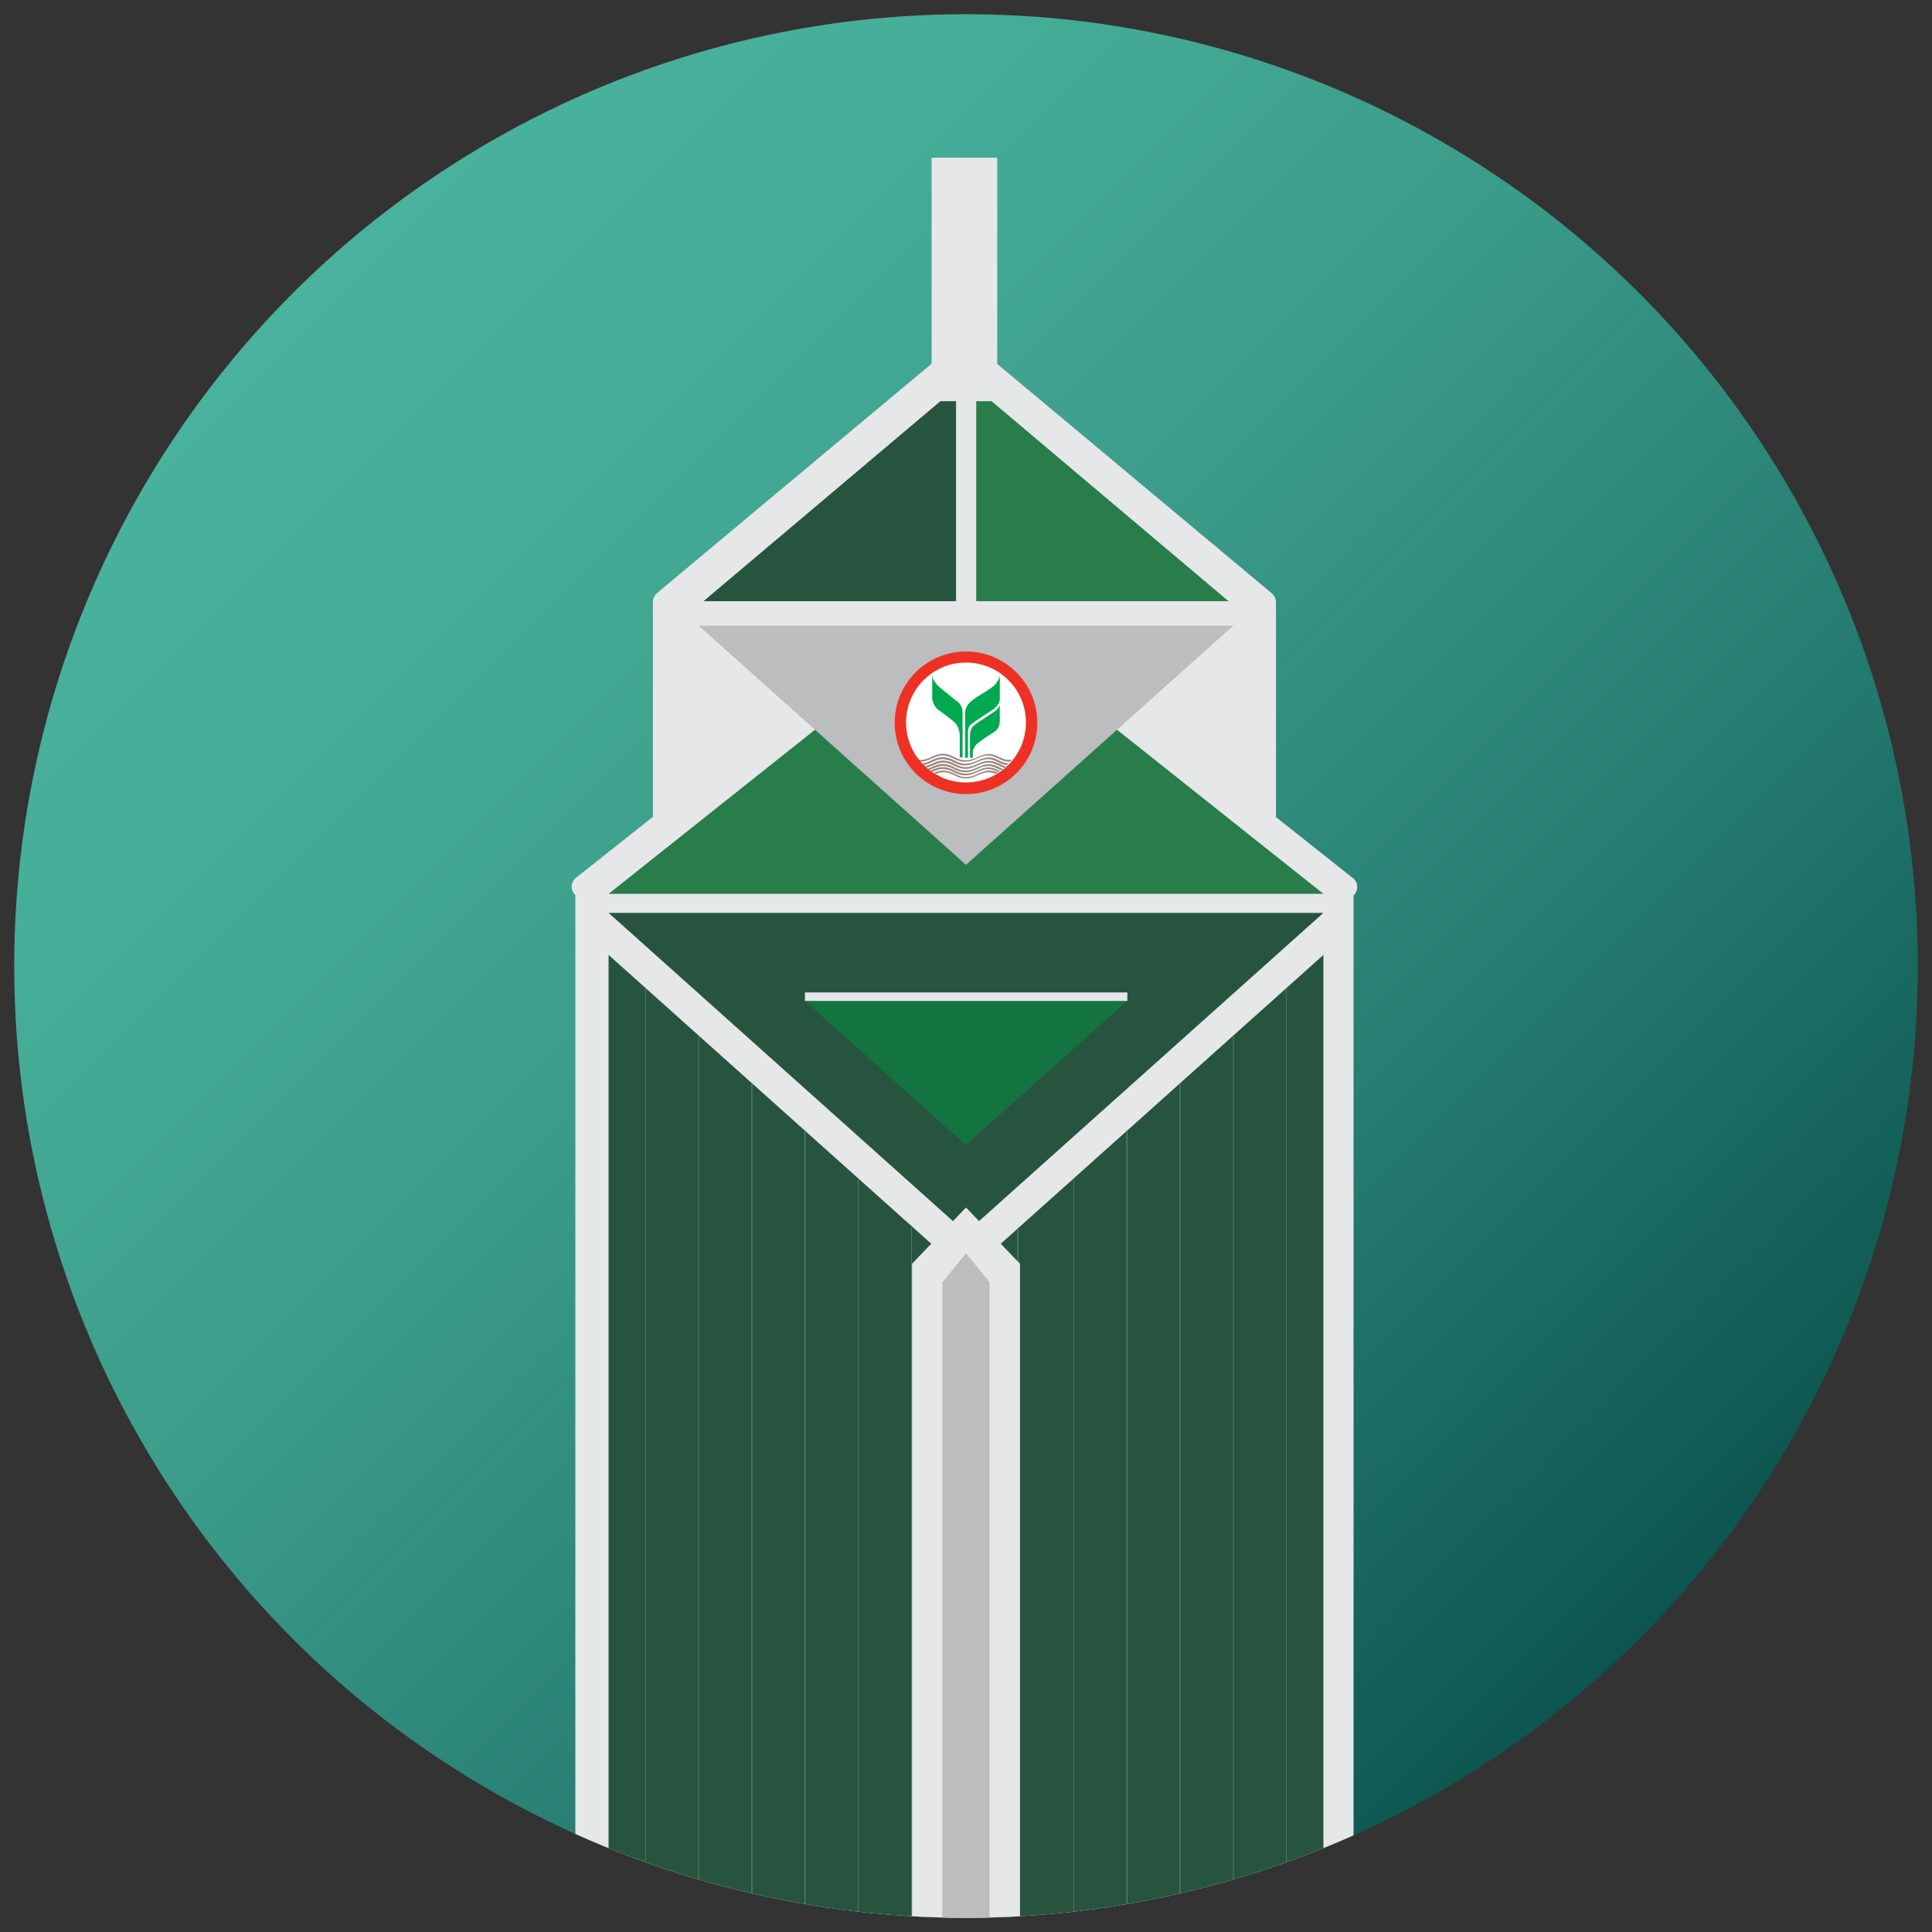 <?xml version="1.0" encoding="utf-8"?>
<!-- Generator: Adobe Illustrator 28.0.0, SVG Export Plug-In . SVG Version: 6.00 Build 0)  -->
<svg version="1.1" id="Layer_1" xmlns="http://www.w3.org/2000/svg" xmlns:xlink="http://www.w3.org/1999/xlink" x="0px" y="0px"
	 viewBox="0 0 68 68" style="enable-background:new 0 0 68 68;" xml:space="preserve">
<rect x="0" y="0" width="68" height="68" fill="#333333" stroke="none"/>
<style type="text/css">
	.st0{fill:url(#SVGID_1_);}
	.st1{clip-path:url(#SVGID_00000164480516793328442540000002081107662785382018_);}
	.st2{fill:#E6E7E8;}
	.st3{fill:#27543F;}
	.st4{clip-path:url(#SVGID_00000130608689550550925730000011600361380832797322_);}
	.st5{fill:#578C72;}
	.st6{fill:#287D4B;}
	.st7{clip-path:url(#SVGID_00000116950685795014471850000016908103489379398571_);}
	.st8{clip-path:url(#SVGID_00000057150652331831910490000008370377410232666801_);}
	.st9{clip-path:url(#SVGID_00000026150157620140148390000008202664417194049436_);}
	.st10{clip-path:url(#SVGID_00000076565123869193011830000007938033839535854722_);}
	.st11{fill:#BBBDBF;}
	.st12{fill:#FFFFFF;}
	.st13{fill:#99877D;}
	.st14{fill:#EE3124;}
	.st15{fill:#00A94F;}
	.st16{opacity:0.5;fill:#009345;}
	.st17{fill:#D0D2D3;}
</style>
<g>
	<g>
		<linearGradient id="SVGID_1_" gradientUnits="userSpaceOnUse" x1="10.312" y1="10.312" x2="57.688" y2="57.688">
			<stop  offset="0" style="stop-color:#49B29C"/>
			<stop  offset="0.176" style="stop-color:#45AC97"/>
			<stop  offset="0.414" style="stop-color:#3A9B89"/>
			<stop  offset="0.689" style="stop-color:#277E72"/>
			<stop  offset="0.989" style="stop-color:#0E5751"/>
			<stop  offset="1" style="stop-color:#0D5550"/>
		</linearGradient>
		<circle class="st0" cx="34" cy="34" r="33.5"/>
	</g>
	<g>
		<defs>
			<circle id="SVGID_00000067195903925445785140000010308166132921187772_" cx="34" cy="34" r="33.5"/>
		</defs>
		<clipPath id="SVGID_00000168111310849547106550000011070358179732768152_">
			<use xlink:href="#SVGID_00000067195903925445785140000010308166132921187772_"  style="overflow:visible;"/>
		</clipPath>
		
			<g id="ตึกกสิกร_00000000903082712377219110000000409680990901887383_" style="clip-path:url(#SVGID_00000168111310849547106550000011070358179732768152_);">
			<g>
				<g>
					<g>
						<defs>
							<polygon id="SVGID_00000165223354110650023600000004062058127135283091_" points="34,44.84 21.42,33.61 21.42,88.05 
								46.58,88.05 46.58,33.61 							"/>
						</defs>
						<clipPath id="SVGID_00000133529594692350003230000013380023458007105682_">
							<use xlink:href="#SVGID_00000165223354110650023600000004062058127135283091_"  style="overflow:visible;"/>
						</clipPath>
					</g>
				</g>
				<g>
					<g>
						<defs>
							<rect id="SVGID_00000160903240654846849750000009376320465974235776_" x="19.59" y="91.04" width="28.79" height="6.51"/>
						</defs>
						<clipPath id="SVGID_00000107567130115810823270000009448871185358082742_">
							<use xlink:href="#SVGID_00000160903240654846849750000009376320465974235776_"  style="overflow:visible;"/>
						</clipPath>
					</g>
					<g>
						<defs>
							<polygon id="SVGID_00000077303201001290738690000012799259758302783660_" points="48.38,91.08 19.62,91.08 21.48,88.07 
								46.52,88.07 							"/>
						</defs>
						<clipPath id="SVGID_00000039127289126686894280000006245160432831729080_">
							<use xlink:href="#SVGID_00000077303201001290738690000012799259758302783660_"  style="overflow:visible;"/>
						</clipPath>
					</g>
				</g>
				<g>
					<g>
						<defs>
							<rect id="SVGID_00000041260639643470509550000010700305249899084422_" x="17.46" y="100.94" width="33.09" height="7.69"/>
						</defs>
						<clipPath id="SVGID_00000169540306430538549970000012565862840091759295_">
							<use xlink:href="#SVGID_00000041260639643470509550000010700305249899084422_"  style="overflow:visible;"/>
						</clipPath>
					</g>
					<g>
						<defs>
							<polygon id="SVGID_00000134242999590842464770000002417059624088910494_" points="50.35,100.94 17.65,100.94 19.76,97.56 
								48.24,97.56 							"/>
						</defs>
						<clipPath id="SVGID_00000096025670548021187390000002462845902435992979_">
							<use xlink:href="#SVGID_00000134242999590842464770000002417059624088910494_"  style="overflow:visible;"/>
						</clipPath>
					</g>
				</g>
			</g>
			<g>
				<path class="st2" d="M49.68,97.46v-6.52l-2.02-3h-0.02V31.52c0.08-0.08,0.13-0.19,0.13-0.3c0-0.13-0.06-0.25-0.16-0.32
					l-2.7-2.14v-0.41V21.2c0-0.12-0.06-0.24-0.15-0.32l-9.66-8.07V5.55h-2.31v7.25l-9.66,8.07c-0.09,0.08-0.15,0.2-0.15,0.32v7.15
					v0.41l-2.7,2.14c-0.1,0.08-0.16,0.2-0.16,0.32c0,0.11,0.05,0.22,0.13,0.3v56.58l-1.91,2.84h0.05v6.47h-0.01l-2.32,3.44h0.05
					v10.71h35.86v-10.71L49.68,97.46z"/>
				<g>
					<polygon class="st3" points="34,44.87 21.42,33.61 21.42,88.21 46.58,88.21 46.58,33.61 					"/>
					<g>
						<defs>
							<polygon id="SVGID_00000115501741346112209450000004921910654268180631_" points="34,44.84 21.42,33.61 21.42,88.05 
								46.58,88.05 46.58,33.61 							"/>
						</defs>
						<clipPath id="SVGID_00000053540422801271853350000001569077945045103506_">
							<use xlink:href="#SVGID_00000115501741346112209450000004921910654268180631_"  style="overflow:visible;"/>
						</clipPath>
						<g style="clip-path:url(#SVGID_00000053540422801271853350000001569077945045103506_);">
							<g>
								<polyline class="st5" points="22.71,34.77 22.71,90.81 22.73,90.81 22.73,34.77 								"/>
								<polyline class="st5" points="24.58,34.77 24.58,90.81 24.6,90.81 24.6,34.77 								"/>
								<polyline class="st5" points="26.45,34.77 26.45,90.81 26.48,90.81 26.48,34.77 								"/>
								<polyline class="st5" points="28.32,34.77 28.32,90.81 28.35,90.81 28.35,34.77 								"/>
								<polyline class="st5" points="30.2,34.77 30.2,90.81 30.22,90.81 30.22,34.77 								"/>
								<polyline class="st5" points="32.07,34.77 32.07,90.81 32.09,90.81 32.09,34.77 								"/>
								<polyline class="st5" points="33.94,34.77 33.94,90.81 33.96,90.81 33.96,34.77 								"/>
								<polyline class="st5" points="35.81,34.77 35.81,90.81 35.84,90.81 35.84,34.77 								"/>
							</g>
							<g>
								<polyline class="st5" points="37.78,34.77 37.78,90.81 37.8,90.81 37.8,34.77 								"/>
								<polyline class="st5" points="39.65,34.77 39.65,90.81 39.68,90.81 39.68,34.77 								"/>
								<polyline class="st5" points="41.52,34.77 41.52,90.81 41.55,90.81 41.55,34.77 								"/>
								<polyline class="st5" points="43.4,34.77 43.4,90.81 43.42,90.81 43.42,34.77 								"/>
								<polyline class="st5" points="45.27,34.77 45.27,90.81 45.29,90.81 45.29,34.77 								"/>
							</g>
						</g>
					</g>
				</g>
				<g>
					<g>
						<polygon class="st6" points="48.51,91.08 19.49,91.08 21.36,88.07 46.64,88.07 						"/>
						<rect x="19.54" y="91.08" class="st3" width="28.97" height="9.4"/>
					</g>
					<g>
						<defs>
							<rect id="SVGID_00000098184651530135062680000011458351785665476738_" x="19.59" y="91.04" width="28.79" height="6.51"/>
						</defs>
						<clipPath id="SVGID_00000052106574488540663950000000336147765289179836_">
							<use xlink:href="#SVGID_00000098184651530135062680000011458351785665476738_"  style="overflow:visible;"/>
						</clipPath>
						<g style="clip-path:url(#SVGID_00000052106574488540663950000000336147765289179836_);">
							<g>
								<polyline class="st5" points="21.06,45.59 21.06,101.62 21.08,101.62 21.08,45.59 								"/>
								<polyline class="st5" points="23.2,45.59 23.2,101.62 23.23,101.62 23.23,45.59 								"/>
								<polyline class="st5" points="25.34,45.59 25.34,101.62 25.37,101.62 25.37,45.59 								"/>
								<polyline class="st5" points="27.49,45.59 27.49,101.62 27.51,101.62 27.51,45.59 								"/>
								<polyline class="st5" points="29.63,45.59 29.63,101.62 29.65,101.62 29.65,45.59 								"/>
								<polyline class="st5" points="31.77,45.59 31.77,101.62 31.8,101.62 31.8,45.59 								"/>
								<polyline class="st5" points="33.91,45.59 33.91,101.62 33.94,101.62 33.94,45.59 								"/>
								<polyline class="st5" points="36.06,45.59 36.06,101.62 36.08,101.62 36.08,45.59 								"/>
							</g>
							<g>
								<polyline class="st5" points="38.31,45.59 38.31,101.62 38.34,101.62 38.34,45.59 								"/>
								<polyline class="st5" points="40.45,45.59 40.45,101.62 40.48,101.62 40.48,45.59 								"/>
								<polyline class="st5" points="42.59,45.59 42.59,101.62 42.62,101.62 42.62,45.59 								"/>
								<polyline class="st5" points="44.74,45.59 44.74,101.62 44.76,101.62 44.76,45.59 								"/>
								<polyline class="st5" points="46.88,45.59 46.88,101.62 46.91,101.62 46.91,45.59 								"/>
							</g>
						</g>
					</g>
					<g>
						<defs>
							<polygon id="SVGID_00000182501573011604849350000000009645128677270411_" points="48.38,91.08 19.62,91.08 21.48,88.07 
								46.52,88.07 							"/>
						</defs>
						<clipPath id="SVGID_00000074408208610832106520000007179370352664876470_">
							<use xlink:href="#SVGID_00000182501573011604849350000000009645128677270411_"  style="overflow:visible;"/>
						</clipPath>
						<g style="clip-path:url(#SVGID_00000074408208610832106520000007179370352664876470_);">
							<g>
								<polyline class="st5" points="22.81,87.79 20.33,92.41 20.36,92.41 22.83,87.79 								"/>
								<polyline class="st5" points="24.66,87.79 22.6,92.41 22.63,92.41 24.69,87.79 								"/>
								<polyline class="st5" points="26.52,87.79 24.86,92.41 24.89,92.41 26.54,87.79 								"/>
								<polyline class="st5" points="28.37,87.79 27.13,92.41 27.16,92.41 28.4,87.79 								"/>
								<polyline class="st5" points="30.23,87.79 29.4,92.41 29.42,92.41 30.25,87.79 								"/>
								<polyline class="st5" points="32.09,87.79 31.66,92.41 31.69,92.41 32.11,87.79 								"/>
								<polyline class="st5" points="33.94,87.79 33.93,92.41 33.96,92.41 33.96,87.79 								"/>
								<polyline class="st5" points="35.8,87.79 36.19,92.41 36.22,92.41 35.82,87.79 								"/>
							</g>
							<g>
								<polyline class="st5" points="37.75,87.79 38.58,92.41 38.6,92.41 37.77,87.79 								"/>
								<polyline class="st5" points="39.6,87.79 40.84,92.41 40.87,92.41 39.63,87.79 								"/>
								<polyline class="st5" points="41.46,87.79 43.11,92.41 43.14,92.41 41.48,87.79 								"/>
								<polyline class="st5" points="43.31,87.79 45.37,92.41 45.4,92.41 43.34,87.79 								"/>
								<polyline class="st5" points="45.17,87.79 47.64,92.41 47.67,92.41 45.19,87.79 								"/>
							</g>
						</g>
					</g>
				</g>
				<g>
					<g>
						<polygon class="st6" points="50.63,100.99 17.37,100.99 19.52,97.56 48.48,97.56 						"/>
						<rect x="17.42" y="100.99" class="st3" width="33.21" height="7.63"/>
					</g>
					<g>
						<defs>
							<rect id="SVGID_00000058552474451036427190000016742486099779879072_" x="17.46" y="100.94" width="33.09" height="7.69"/>
						</defs>
						<clipPath id="SVGID_00000128481843681000095820000000438427504829337986_">
							<use xlink:href="#SVGID_00000058552474451036427190000016742486099779879072_"  style="overflow:visible;"/>
						</clipPath>
						<g style="clip-path:url(#SVGID_00000128481843681000095820000000438427504829337986_);">
							<g>
								<polyline class="st5" points="19.15,47.3 19.15,113.43 19.18,113.43 19.18,47.3 								"/>
								<polyline class="st5" points="21.61,47.3 21.61,113.43 21.64,113.43 21.64,47.3 								"/>
								<polyline class="st5" points="24.07,47.3 24.07,113.43 24.1,113.43 24.1,47.3 								"/>
								<polyline class="st5" points="26.53,47.3 26.53,113.43 26.56,113.43 26.56,47.3 								"/>
								<polyline class="st5" points="29,47.3 29,113.43 29.03,113.43 29.03,47.3 								"/>
								<polyline class="st5" points="31.46,47.3 31.46,113.43 31.49,113.43 31.49,47.3 								"/>
								<polyline class="st5" points="33.92,47.3 33.92,113.43 33.95,113.43 33.95,47.3 								"/>
								<polyline class="st5" points="36.38,47.3 36.38,113.43 36.41,113.43 36.41,47.3 								"/>
							</g>
							<g>
								<polyline class="st5" points="38.97,47.3 38.97,113.43 39,113.43 39,47.3 								"/>
								<polyline class="st5" points="41.44,47.3 41.44,113.43 41.47,113.43 41.47,47.3 								"/>
								<polyline class="st5" points="43.9,47.3 43.9,113.43 43.93,113.43 43.93,47.3 								"/>
								<polyline class="st5" points="46.36,47.3 46.36,113.43 46.39,113.43 46.39,47.3 								"/>
								<polyline class="st5" points="48.82,47.3 48.82,113.43 48.85,113.43 48.85,47.3 								"/>
							</g>
						</g>
					</g>
					<g>
						<defs>
							<polygon id="SVGID_00000052800100081886180120000010398088267899798144_" points="50.35,100.94 17.65,100.94 19.76,97.56 
								48.24,97.56 							"/>
						</defs>
						<clipPath id="SVGID_00000115505756725590237660000001873247827704209803_">
							<use xlink:href="#SVGID_00000052800100081886180120000010398088267899798144_"  style="overflow:visible;"/>
						</clipPath>
						<g style="clip-path:url(#SVGID_00000115505756725590237660000001873247827704209803_);">
							<g>
								<polyline class="st5" points="21.27,97.23 18.46,102.45 18.49,102.45 21.3,97.23 								"/>
								<polyline class="st5" points="23.38,97.23 21.03,102.45 21.07,102.45 23.41,97.23 								"/>
								<polyline class="st5" points="25.49,97.23 23.61,102.45 23.64,102.45 25.52,97.23 								"/>
								<polyline class="st5" points="27.6,97.23 26.19,102.45 26.22,102.45 27.63,97.23 								"/>
								<polyline class="st5" points="29.71,97.23 28.76,102.45 28.8,102.45 29.74,97.23 								"/>
								<polyline class="st5" points="31.82,97.23 31.34,102.45 31.37,102.45 31.85,97.23 								"/>
								<polyline class="st5" points="33.93,97.23 33.92,102.45 33.95,102.45 33.96,97.23 								"/>
								<polyline class="st5" points="36.04,97.23 36.49,102.45 36.53,102.45 36.07,97.23 								"/>
							</g>
							<g>
								<polyline class="st5" points="38.26,97.23 39.2,102.45 39.24,102.45 38.29,97.23 								"/>
								<polyline class="st5" points="40.37,97.23 41.78,102.45 41.81,102.45 40.4,97.23 								"/>
								<polyline class="st5" points="42.48,97.23 44.36,102.45 44.39,102.45 42.51,97.23 								"/>
								<polyline class="st5" points="44.59,97.23 46.93,102.45 46.97,102.45 44.62,97.23 								"/>
								<polyline class="st5" points="46.7,97.23 49.51,102.45 49.54,102.45 46.73,97.23 								"/>
							</g>
						</g>
					</g>
				</g>
				<g>
					<g>
						<polygon class="st3" points="33.1,14.12 24.76,21.16 33.65,21.16 33.65,14.12 						"/>
						<polygon class="st6" points="34.9,14.12 34.36,14.12 34.36,21.16 43.24,21.16 						"/>
					</g>
				</g>
				<polygon class="st6" points="46.58,31.46 21.42,31.46 32.49,22.66 35.51,22.66 				"/>
				<g>
					<polygon class="st11" points="24.59,22.02 43.41,22.02 34,30.44 					"/>
				</g>
				<polygon class="st3" points="46.58,32.13 21.42,32.13 34,43.39 				"/>
				<g>
					<g>
						<g>
							<path class="st12" d="M36.33,25.45c0,1.28-1.03,2.31-2.31,2.31c-1.28,0-2.31-1.03-2.31-2.31c0-1.28,1.03-2.31,2.31-2.31
								C35.29,23.14,36.33,24.17,36.33,25.45"/>
							<path class="st13" d="M35.18,26.65c-0.11-0.05-0.22-0.11-0.39-0.11c-0.15,0-0.27,0.06-0.39,0.11
								c-0.12,0.06-0.25,0.11-0.42,0.11c-0.15,0-0.26-0.05-0.38-0.11c-0.12-0.06-0.25-0.12-0.42-0.12c-0.15,0-0.27,0.05-0.39,0.11
								c-0.12,0.06-0.25,0.11-0.42,0.11c-0.01,0-0.02,0-0.03,0c0.02,0.02,0.03,0.04,0.05,0.06c0.17-0.01,0.3-0.06,0.42-0.12
								c0.12-0.05,0.22-0.1,0.36-0.1c0.16,0,0.27,0.05,0.39,0.11c0.12,0.06,0.24,0.11,0.4,0.11c0.18,0,0.31-0.06,0.44-0.12
								c0.12-0.05,0.22-0.1,0.36-0.1c0.16,0,0.25,0.05,0.36,0.1c0.12,0.06,0.23,0.12,0.43,0.12c0.02-0.02,0.04-0.04,0.05-0.07
								c-0.02,0-0.03,0-0.05,0C35.4,26.76,35.29,26.7,35.18,26.65"/>
							<path class="st13" d="M34.79,26.66c-0.15,0-0.27,0.06-0.39,0.11c-0.12,0.06-0.25,0.11-0.42,0.11c-0.15,0-0.26-0.05-0.38-0.11
								c-0.12-0.06-0.25-0.12-0.42-0.12c-0.15,0-0.27,0.05-0.39,0.11c-0.1,0.05-0.21,0.1-0.34,0.11c0.02,0.02,0.04,0.04,0.05,0.06
								c0.12-0.02,0.22-0.06,0.31-0.11c0.12-0.05,0.22-0.1,0.36-0.1c0.16,0,0.27,0.05,0.39,0.11c0.12,0.06,0.24,0.11,0.4,0.11
								c0.18,0,0.31-0.06,0.44-0.12c0.12-0.05,0.22-0.1,0.36-0.1c0.16,0,0.25,0.05,0.36,0.1c0.09,0.05,0.19,0.1,0.32,0.11
								c0.02-0.02,0.04-0.04,0.06-0.06c-0.15-0.01-0.25-0.06-0.35-0.11C35.07,26.71,34.96,26.66,34.79,26.66"/>
							<path class="st13" d="M34.79,26.78c-0.15,0-0.27,0.06-0.39,0.11C34.28,26.94,34.16,27,33.99,27c-0.15,0-0.26-0.05-0.38-0.11
								c-0.12-0.06-0.25-0.12-0.42-0.12c-0.15,0-0.27,0.05-0.39,0.11c-0.08,0.03-0.15,0.07-0.24,0.09c0.02,0.02,0.04,0.03,0.06,0.05
								c0.08-0.02,0.15-0.05,0.21-0.08c0.12-0.05,0.22-0.1,0.36-0.1c0.16,0,0.27,0.05,0.39,0.11c0.12,0.06,0.24,0.11,0.4,0.11
								c0.18,0,0.31-0.06,0.44-0.12c0.12-0.05,0.22-0.1,0.36-0.1c0.16,0,0.25,0.05,0.36,0.1c0.07,0.03,0.13,0.07,0.22,0.09
								c0.02-0.02,0.04-0.03,0.06-0.05c-0.1-0.02-0.17-0.06-0.25-0.1C35.07,26.83,34.96,26.78,34.79,26.78"/>
							<path class="st13" d="M34.79,26.9c-0.15,0-0.27,0.06-0.39,0.11c-0.12,0.06-0.25,0.11-0.42,0.11c-0.15,0-0.26-0.05-0.38-0.11
								c-0.12-0.06-0.25-0.12-0.42-0.12c-0.15,0-0.27,0.05-0.39,0.11c-0.05,0.02-0.09,0.04-0.14,0.06c0.02,0.02,0.04,0.03,0.06,0.05
								c0.04-0.02,0.07-0.03,0.11-0.05c0.12-0.05,0.22-0.1,0.36-0.1c0.16,0,0.27,0.05,0.39,0.11c0.12,0.06,0.24,0.11,0.4,0.11
								c0.18,0,0.31-0.06,0.44-0.12c0.12-0.05,0.22-0.1,0.36-0.1c0.16,0,0.25,0.05,0.36,0.1c0.04,0.02,0.07,0.04,0.12,0.05
								c0.02-0.01,0.04-0.03,0.06-0.04c-0.05-0.02-0.1-0.04-0.14-0.07C35.07,26.95,34.96,26.9,34.79,26.9"/>
							<path class="st13" d="M34.79,27.01c-0.15,0-0.27,0.06-0.39,0.11c-0.12,0.06-0.25,0.11-0.42,0.11c-0.15,0-0.26-0.05-0.38-0.11
								c-0.12-0.06-0.25-0.12-0.42-0.12c-0.15,0-0.27,0.05-0.39,0.11c-0.01,0.01-0.03,0.01-0.04,0.02c0.02,0.01,0.04,0.03,0.06,0.04
								c0,0,0,0,0.01,0c0.12-0.05,0.22-0.1,0.36-0.1c0.16,0,0.27,0.05,0.39,0.11c0.12,0.06,0.24,0.11,0.4,0.11
								c0.18,0,0.31-0.06,0.44-0.12c0.12-0.05,0.22-0.1,0.36-0.1c0.16,0,0.25,0.05,0.36,0.1c0,0,0.01,0,0.01,0.01
								c0.02-0.01,0.04-0.03,0.06-0.04c-0.02-0.01-0.03-0.01-0.04-0.02C35.07,27.07,34.96,27.01,34.79,27.01"/>
							<path class="st13" d="M34.41,27.24c-0.12,0.06-0.25,0.11-0.42,0.11c-0.15,0-0.26-0.05-0.38-0.11
								c-0.12-0.06-0.25-0.12-0.42-0.12c-0.12,0-0.22,0.04-0.32,0.08c0.02,0.01,0.04,0.03,0.07,0.04c0.08-0.03,0.16-0.06,0.26-0.06
								c0.16,0,0.27,0.05,0.39,0.11c0.12,0.06,0.24,0.11,0.4,0.11c0.18,0,0.31-0.06,0.44-0.12c0.12-0.05,0.22-0.1,0.36-0.1
								c0.11,0,0.19,0.03,0.27,0.06c0.02-0.01,0.04-0.03,0.07-0.04c-0.09-0.04-0.19-0.08-0.33-0.08
								C34.64,27.13,34.52,27.19,34.41,27.24"/>
							<path class="st14" d="M34,22.93c-1.38,0-2.51,1.12-2.51,2.51c0,1.38,1.12,2.51,2.51,2.51c1.38,0,2.51-1.12,2.51-2.51
								C36.51,24.05,35.38,22.93,34,22.93 M34,27.54c-1.16,0-2.11-0.94-2.11-2.11c0-1.16,0.94-2.11,2.11-2.11
								c1.16,0,2.11,0.94,2.11,2.11C36.11,26.6,35.16,27.54,34,27.54"/>
							<path class="st15" d="M35.19,24.81c-0.02,0.08-0.1,0.16-0.14,0.2c-0.1,0.08-0.75,0.48-0.82,0.57
								c-0.07,0.09-0.09,0.23-0.09,0.33l0,0.76h0.1v-0.2c0-0.07,0.04-0.17,0.12-0.26c0.13-0.14,0.44-0.32,0.65-0.46
								c0.17-0.12,0.18-0.29,0.18-0.44v-0.52L35.19,24.81z"/>
							<path class="st15" d="M34.14,25.53c0.07-0.09,0.74-0.5,0.84-0.58c0.1-0.08,0.21-0.2,0.21-0.35v-0.85
								c0,0.12-0.07,0.21-0.15,0.33c-0.1,0.13-0.55,0.37-0.77,0.53c-0.22,0.16-0.3,0.31-0.3,0.5v1.56h0.1v-0.81
								C34.06,25.75,34.07,25.62,34.14,25.53"/>
							<path class="st15" d="M33.64,24.65c-0.2-0.16-0.62-0.49-0.67-0.56c-0.05-0.07-0.16-0.19-0.16-0.33v0.79
								c0,0.11,0.05,0.32,0.25,0.46c0.2,0.14,0.48,0.35,0.56,0.44c0.08,0.08,0.16,0.24,0.16,0.45v0.76h0.1v-1.52
								C33.88,24.9,33.84,24.8,33.64,24.65"/>
						</g>
					</g>
				</g>
				<g>
					<polygon class="st16" points="28.32,35.22 39.68,35.22 34,40.3 					"/>
					<g>
						<rect x="28.33" y="34.93" class="st2" width="11.35" height="0.3"/>
					</g>
				</g>
				<g>
					<polygon class="st2" points="37.69,91.08 30.31,91.08 32.24,88.07 35.76,88.07 					"/>
					<rect x="30.31" y="91.08" class="st2" width="7.38" height="9.4"/>
				</g>
				<g>
					<polygon class="st2" points="38.87,100.99 29.13,100.99 30.44,97.56 37.56,97.56 					"/>
					<rect x="29.14" y="100.99" class="st2" width="9.72" height="8.41"/>
				</g>
				<polygon class="st17" points="36.92,98.4 36.92,91.21 35.4,89.18 32.64,89.18 31.11,91.21 31.12,91.21 31.12,98.38 
					30.03,101.33 30.07,108.63 37.97,108.63 37.97,101.33 				"/>
				<g>
					<polygon class="st2" points="35.9,44.48 34,42.5 32.1,44.48 32.1,109.34 35.9,109.34 					"/>
					<g>
						<polygon class="st11" points="34.83,45.13 34,44.11 33.17,45.13 33.17,108.65 34.83,108.65 						"/>
					</g>
				</g>
			</g>
			<g>
				<g>
					<g>
						<defs>
							<polygon id="SVGID_00000023281859603831060100000003837914225745884291_" points="34,44.84 21.42,33.61 21.42,88.05 
								46.58,88.05 46.58,33.61 							"/>
						</defs>
						<clipPath id="SVGID_00000021099526533534458200000006740305731181452734_">
							<use xlink:href="#SVGID_00000023281859603831060100000003837914225745884291_"  style="overflow:visible;"/>
						</clipPath>
					</g>
				</g>
				<g>
					<g>
						<defs>
							<rect id="SVGID_00000125564772447564752850000002865118275361303996_" x="19.59" y="91.04" width="28.79" height="6.51"/>
						</defs>
						<clipPath id="SVGID_00000123441993832079415520000014216717411998365876_">
							<use xlink:href="#SVGID_00000125564772447564752850000002865118275361303996_"  style="overflow:visible;"/>
						</clipPath>
					</g>
					<g>
						<defs>
							<polygon id="SVGID_00000052803780976676009820000006975450154523108491_" points="48.38,91.08 19.62,91.08 21.48,88.07 
								46.52,88.07 							"/>
						</defs>
						<clipPath id="SVGID_00000141428740609791750020000017575924491960159618_">
							<use xlink:href="#SVGID_00000052803780976676009820000006975450154523108491_"  style="overflow:visible;"/>
						</clipPath>
					</g>
				</g>
				<g>
					<g>
						<defs>
							<rect id="SVGID_00000109729274902851290480000017284623086358694065_" x="17.46" y="100.94" width="33.09" height="7.69"/>
						</defs>
						<clipPath id="SVGID_00000060712134489827624900000004827782658832792487_">
							<use xlink:href="#SVGID_00000109729274902851290480000017284623086358694065_"  style="overflow:visible;"/>
						</clipPath>
					</g>
					<g>
						<defs>
							<polygon id="SVGID_00000080915570590640776390000009886092057118508216_" points="50.35,100.94 17.65,100.94 19.76,97.56 
								48.24,97.56 							"/>
						</defs>
						<clipPath id="SVGID_00000040534328576363055090000003360823824651972754_">
							<use xlink:href="#SVGID_00000080915570590640776390000009886092057118508216_"  style="overflow:visible;"/>
						</clipPath>
					</g>
				</g>
			</g>
		</g>
	</g>
</g>
</svg>
